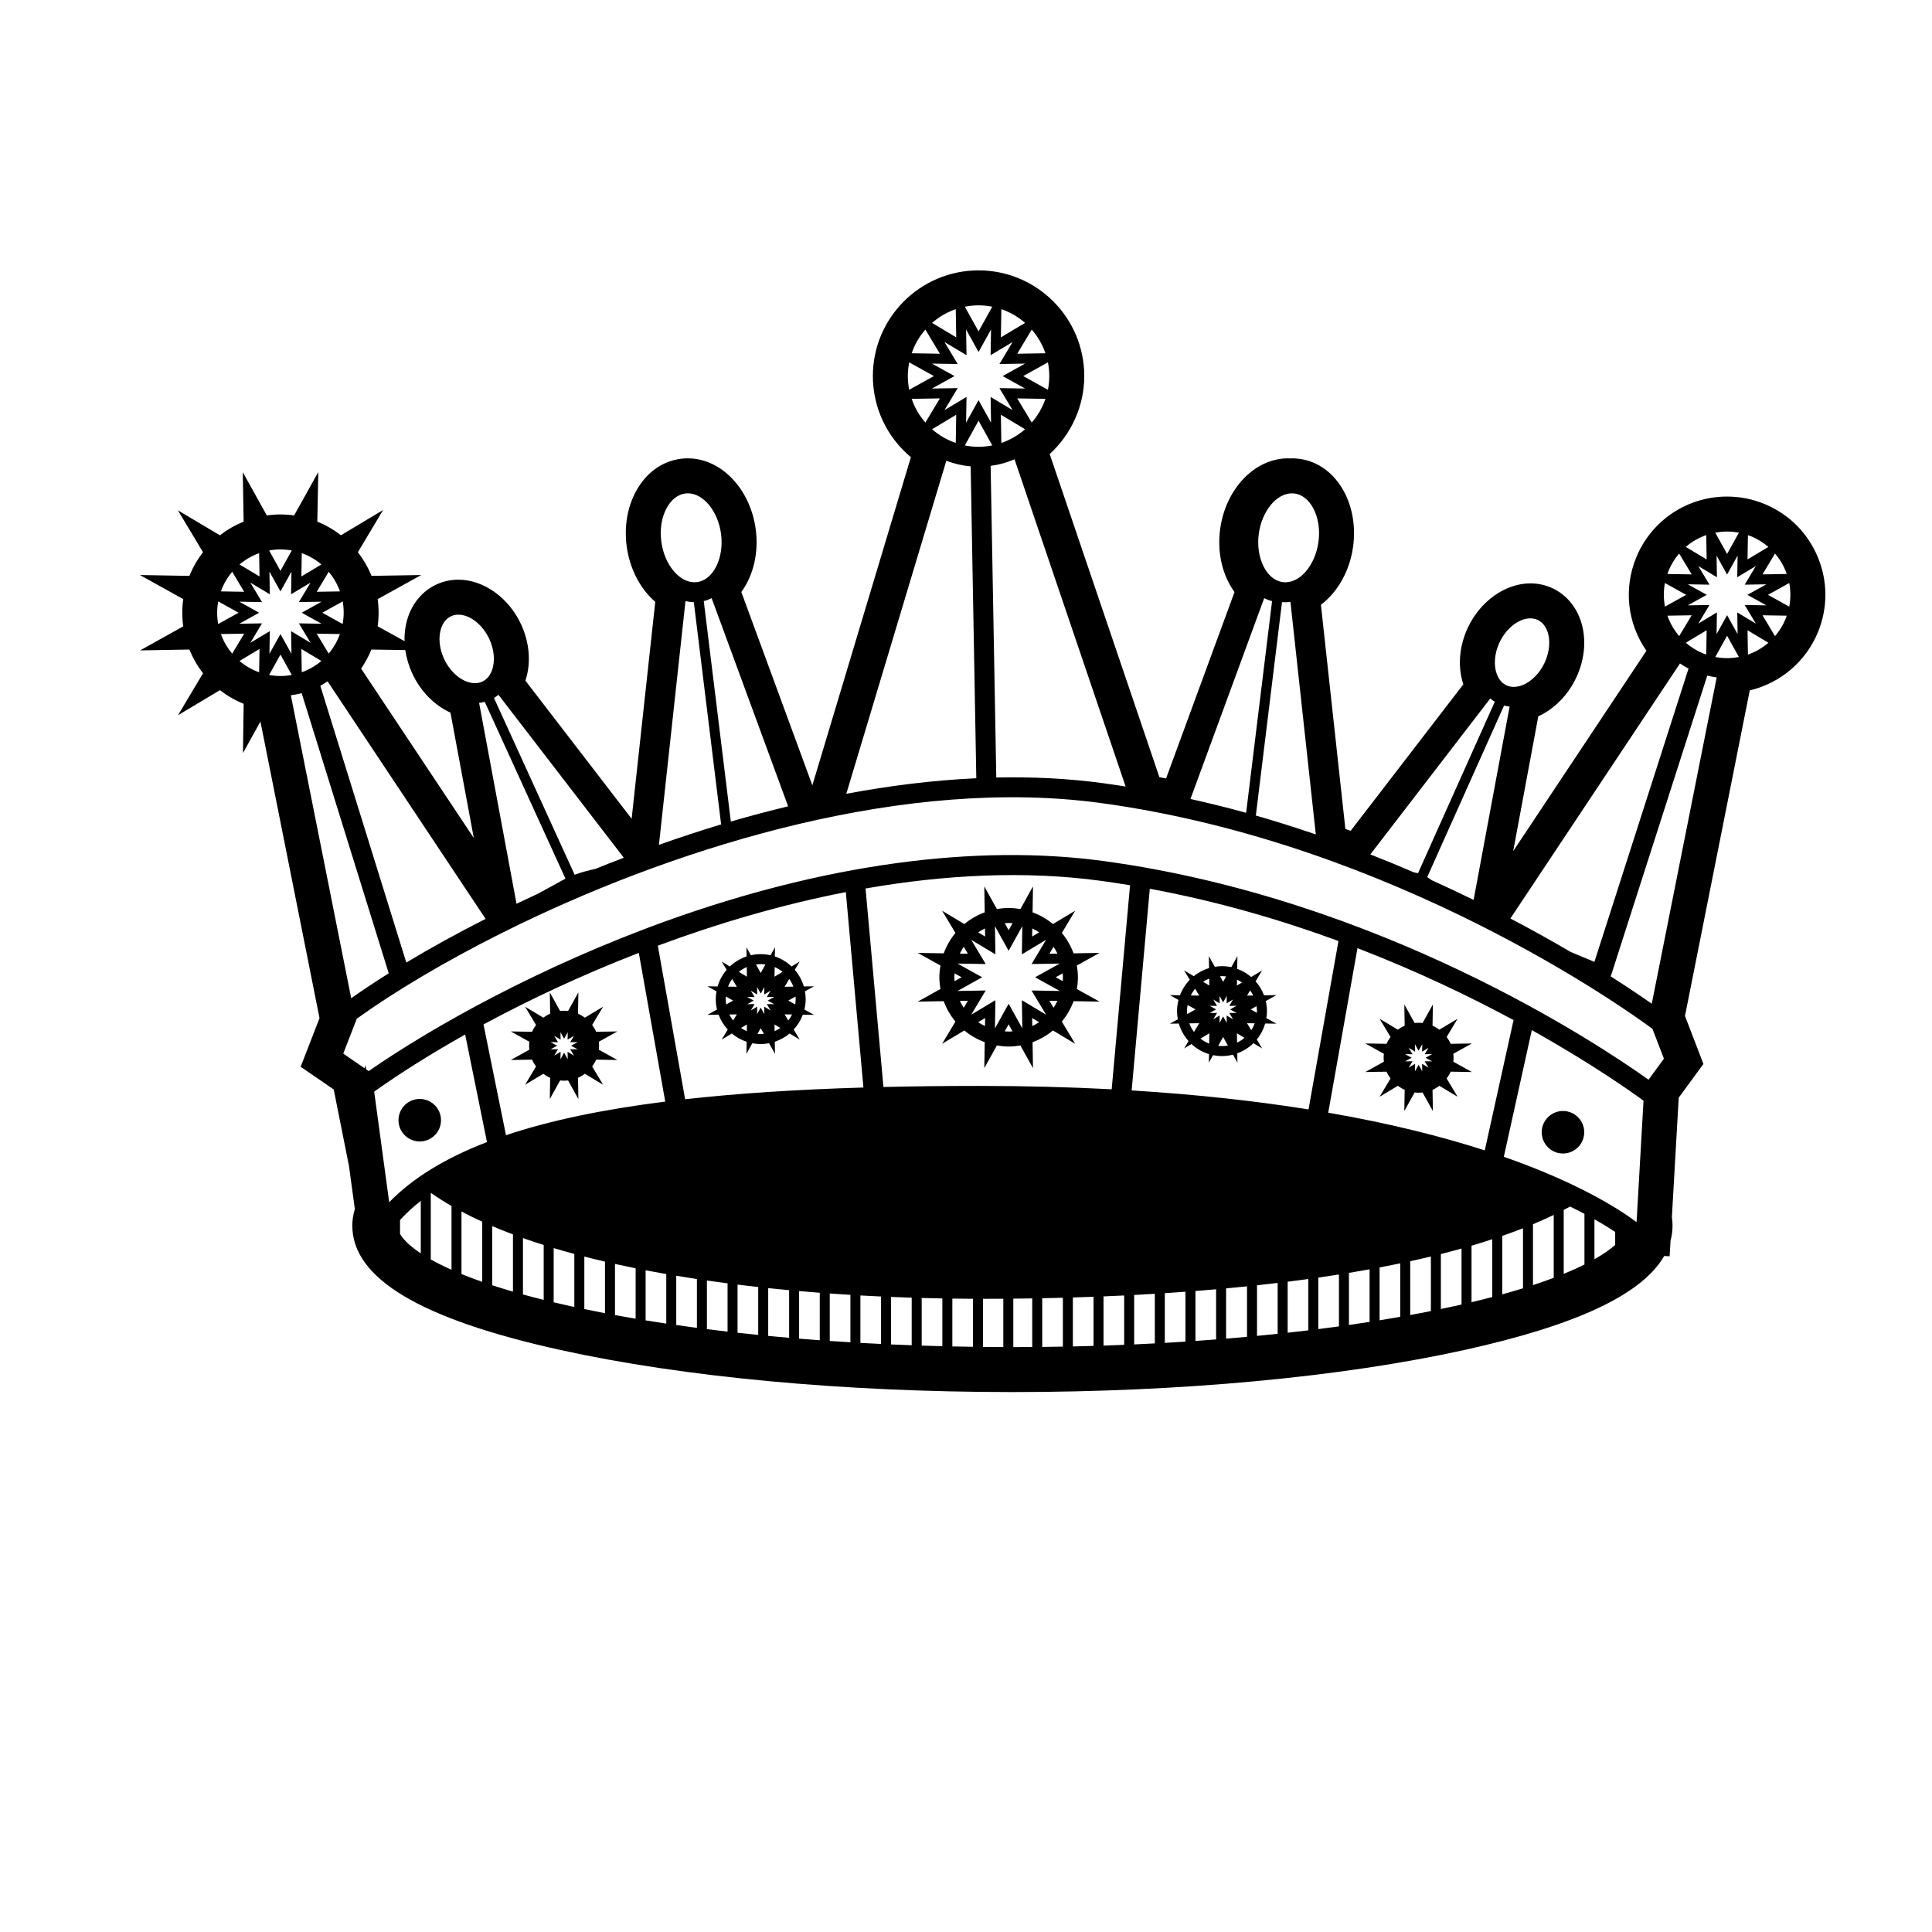 <?xml version="1.0" encoding="UTF-8" standalone="no"?>
<!-- Created with Inkscape (http://www.inkscape.org/) -->

<svg
   xmlns:dc="http://purl.org/dc/elements/1.1/"
   xmlns:cc="http://creativecommons.org/ns#"
   xmlns:rdf="http://www.w3.org/1999/02/22-rdf-syntax-ns#"
   xmlns:svg="http://www.w3.org/2000/svg"
   xmlns="http://www.w3.org/2000/svg"
   xmlns:sodipodi="http://sodipodi.sourceforge.net/DTD/sodipodi-0.dtd"
   xmlns:inkscape="http://www.inkscape.org/namespaces/inkscape"
   version="1.1"
   id="svg5975"
   xml:space="preserve"
   width="800"
   height="800"
   viewBox="0 0 800 800"
   sodipodi:docname="kings-crown-publicdomainvectors.org.svg"
   inkscape:version="0.92.4 (5da689c313, 2019-01-14)"><defs
     id="defs5979"><clipPath
       clipPathUnits="userSpaceOnUse"
       id="clipPath5991"><path
         d="M 0,600 H 600 V 0 H 0 Z"
         id="path5989"
         inkscape:connector-curvature="0" /></clipPath></defs><sodipodi:namedview
     pagecolor="#ffffff"
     bordercolor="#666666"
     borderopacity="1"
     objecttolerance="10"
     gridtolerance="10"
     guidetolerance="10"
     inkscape:pageopacity="0"
     inkscape:pageshadow="2"
     inkscape:window-width="1920"
     inkscape:window-height="1018"
     id="namedview5977"
     showgrid="false"
     inkscape:zoom="0.92418819"
     inkscape:cx="430.50847"
     inkscape:cy="408.47458"
     inkscape:window-x="-8"
     inkscape:window-y="-8"
     inkscape:window-maximized="1"
     inkscape:current-layer="g5983" /><g
     id="g5983"
     inkscape:groupmode="layer"
     inkscape:label="kings-crown-publicdomainvectors.org"
     transform="matrix(1.333,0,0,-1.333,0,800)"><g
       id="g5985"><g
         id="g5987"
         clip-path="url(#clipPath5991)"><path
           d="m 444.873,270.451 -2.318,0.039 1.193,-1.993 -1.992,1.194 0.039,-2.318 -1.126,2.027 -1.126,-2.027 0.038,2.318 -1.988,-1.193 1.192,1.992 -2.318,-0.039 2.028,1.126 -2.028,1.125 2.318,-0.039 -1.192,1.992 1.988,-1.193 -0.038,2.317 1.126,-2.027 1.126,2.027 -0.039,-2.317 1.992,1.194 -1.193,-1.993 2.318,0.039 -2.027,-1.125 z m 5.756,5.453 c -0.33,0.759 -0.752,1.468 -1.239,2.124 l 3.393,5.66 -5.662,-3.393 c -0.657,0.487 -1.366,0.909 -2.125,1.241 l 0.108,6.591 -3.201,-5.763 c -0.405,0.046 -0.815,0.075 -1.232,0.075 -0.419,0 -0.829,-0.029 -1.234,-0.075 l -3.201,5.763 0.108,-6.592 c -0.758,-0.331 -1.467,-0.753 -2.124,-1.24 l -5.665,3.394 3.395,-5.661 c -0.486,-0.658 -0.907,-1.366 -1.237,-2.124 l -6.594,0.109 5.765,-3.203 c -0.048,-0.406 -0.076,-0.817 -0.076,-1.233 0,-0.417 0.028,-0.828 0.076,-1.233 l -5.765,-3.204 6.594,0.111 c 0.33,-0.758 0.751,-1.468 1.24,-2.125 l -3.398,-5.665 5.665,3.397 c 0.657,-0.487 1.366,-0.909 2.124,-1.239 l -0.108,-6.592 3.201,5.763 c 0.405,-0.047 0.815,-0.076 1.234,-0.076 0.417,0 0.827,0.029 1.232,0.076 l 3.201,-5.763 -0.108,6.59 c 0.759,0.332 1.468,0.751 2.124,1.24 l 5.663,-3.395 -3.393,5.662 c 0.487,0.657 0.909,1.366 1.239,2.127 l 6.592,-0.111 -5.764,3.204 c 0.048,0.404 0.076,0.815 0.076,1.233 0,0.418 -0.028,0.828 -0.076,1.233 l 5.764,3.203 z m -60.197,9.624 -1.913,1.062 1.819,1.01 c 0.072,-0.503 0.121,-1.014 0.121,-1.538 0,-0.181 -0.018,-0.357 -0.027,-0.534 m -1.751,-5.405 -1.31,2.183 2.392,-0.038 c -0.285,-0.759 -0.645,-1.479 -1.082,-2.145 m -4.397,-3.845 -0.048,2.893 2.351,-1.41 c -0.696,-0.589 -1.473,-1.084 -2.303,-1.483 m -0.129,9.186 -2.319,0.04 1.195,-1.992 -1.993,1.193 0.039,-2.319 -1.126,2.028 -1.127,-2.028 0.038,2.319 -1.988,-1.192 1.194,1.991 -2.319,-0.04 2.027,1.126 -2.027,1.127 2.319,-0.039 -1.194,1.99 1.988,-1.192 -0.038,2.317 1.127,-2.028 1.126,2.028 -0.039,-2.317 1.993,1.194 -1.195,-1.992 2.319,0.039 -2.028,-1.127 z m -4.558,-10.265 c -0.4,0 -0.789,0.024 -1.178,0.065 l 1.532,2.759 1.478,-2.658 c -0.598,-0.102 -1.206,-0.166 -1.832,-0.166 m -5.882,19.981 c 0.601,0.389 1.243,0.718 1.919,0.985 l 0.034,-2.155 z m 1.9,-19.216 c -0.978,0.388 -1.886,0.914 -2.703,1.554 l 2.756,1.653 z m -5.721,14.955 c 0.377,0.749 0.829,1.45 1.36,2.088 l 1.279,-2.133 z m 1.005,-11.338 c -0.606,0.813 -1.102,1.71 -1.464,2.674 l 3.098,0.051 z m -2.119,5.562 c -0.025,0.303 -0.046,0.61 -0.046,0.919 0,0.65 0.069,1.283 0.177,1.903 l 2.474,-1.375 z m 10.817,11.781 c 0.436,0 0.865,-0.034 1.289,-0.083 l -0.935,-1.685 -0.964,1.739 c 0.203,0.009 0.404,0.029 0.61,0.029 m 4.669,-1.07 c 0.541,-0.258 1.06,-0.556 1.547,-0.898 l -1.577,-0.946 z m 4.07,-3.37 c 0.365,-0.495 0.689,-1.022 0.969,-1.578 l -1.934,-0.032 z m 4.322,-1.521 c -0.607,1.611 -1.502,3.082 -2.626,4.349 l 2.033,3.39 -3.402,-2.039 c -1.269,1.088 -2.738,1.944 -4.342,2.525 l 0.066,3.952 -1.899,-3.417 c -0.933,0.197 -1.9,0.304 -2.891,0.304 -0.764,0 -1.509,-0.078 -2.24,-0.196 l -1.839,3.309 0.061,-3.708 c -1.755,-0.528 -3.366,-1.391 -4.756,-2.518 l -2.986,1.789 1.751,-2.92 c -1.324,-1.363 -2.365,-2.997 -3.049,-4.808 l -3.138,0.051 2.684,-1.491 c -0.286,-1.112 -0.455,-2.272 -0.455,-3.473 0,-0.868 0.092,-1.712 0.243,-2.535 l -2.472,-1.372 2.784,0.046 c 0.59,-2.047 1.636,-3.896 3.022,-5.441 l -1.37,-2.285 2.274,1.363 c 1.54,-1.427 3.392,-2.52 5.452,-3.143 l -0.045,-2.653 1.296,2.334 c 0.901,-0.185 1.83,-0.281 2.783,-0.281 1.175,0 2.313,0.163 3.406,0.437 l 1.384,-2.49 -0.048,2.9 c 1.897,0.688 3.609,1.767 5.024,3.154 l 2.702,-1.62 -1.654,2.761 c 1.182,1.445 2.071,3.134 2.601,4.975 l 3.491,-0.057 -3.126,1.737 c 0.111,0.709 0.186,1.429 0.186,2.17 0,1.076 -0.133,2.118 -0.366,3.127 l 3.306,1.837 z m -213.225,-16.775 -2.319,0.04 1.194,-1.993 -1.993,1.194 0.039,-2.319 -1.125,2.028 -1.126,-2.028 0.039,2.319 -1.991,-1.194 1.194,1.993 -2.319,-0.04 2.028,1.125 -2.028,1.126 2.321,-0.039 -1.196,1.993 1.991,-1.194 -0.039,2.318 1.126,-2.028 1.125,2.028 -0.039,-2.318 1.993,1.194 -1.195,-1.993 2.32,0.039 -2.028,-1.126 z m 5.755,5.451 c -0.332,0.761 -0.751,1.468 -1.24,2.125 l 3.397,5.663 -5.664,-3.395 c -0.659,0.488 -1.368,0.909 -2.127,1.241 l 0.11,6.591 -3.201,-5.763 c -0.405,0.046 -0.816,0.076 -1.234,0.076 -0.417,0 -0.828,-0.03 -1.233,-0.076 l -3.201,5.763 0.109,-6.591 c -0.76,-0.332 -1.467,-0.753 -2.126,-1.241 l -5.663,3.395 3.396,-5.663 c -0.489,-0.657 -0.908,-1.364 -1.24,-2.125 l -6.592,0.111 5.761,-3.203 c -0.044,-0.405 -0.073,-0.816 -0.073,-1.234 0,-0.417 0.029,-0.827 0.073,-1.232 l -5.761,-3.203 6.592,0.109 c 0.332,-0.759 0.751,-1.468 1.24,-2.125 l -3.396,-5.664 5.664,3.397 c 0.658,-0.487 1.367,-0.908 2.125,-1.241 l -0.109,-6.589 3.201,5.761 c 0.405,-0.046 0.816,-0.075 1.233,-0.075 0.418,0 0.829,0.029 1.234,0.075 l 3.201,-5.761 -0.11,6.589 c 0.759,0.333 1.468,0.754 2.127,1.241 l 5.664,-3.397 -3.397,5.664 c 0.489,0.657 0.908,1.366 1.24,2.125 l 6.593,-0.109 -5.764,3.203 c 0.046,0.405 0.075,0.815 0.075,1.232 0,0.418 -0.029,0.829 -0.075,1.234 l 5.764,3.203 z m 61.838,8.501 -2.154,1.198 2.255,1.253 c 0.019,-0.262 0.04,-0.525 0.04,-0.792 0,-0.566 -0.057,-1.115 -0.141,-1.659 m -2.156,-4.998 -1.146,1.912 2.318,-0.039 c -0.329,-0.667 -0.721,-1.293 -1.172,-1.873 m -4.283,13.616 0.051,2.996 c 0.886,-0.389 1.715,-0.891 2.461,-1.492 z m 0.035,-16.922 -0.035,2.082 1.826,-1.094 c -0.56,-0.384 -1.161,-0.714 -1.791,-0.988 m -0.115,8.376 -2.319,0.04 1.194,-1.992 -1.99,1.193 0.039,-2.318 -1.127,2.027 -1.125,-2.027 0.038,2.318 -1.989,-1.193 1.192,1.992 -2.317,-0.04 2.025,1.126 -2.025,1.126 2.317,-0.039 -1.192,1.991 1.989,-1.194 -0.038,2.318 1.125,-2.027 1.127,2.027 -0.039,-2.318 1.99,1.194 -1.194,-1.991 2.319,0.039 -2.028,-1.126 z m -4.203,-9.276 c -0.334,0 -0.664,0.02 -0.992,0.05 l 0.992,1.785 0.992,-1.785 c -0.326,-0.03 -0.656,-0.05 -0.992,-0.05 m -6.793,19.326 c 0.746,0.601 1.572,1.103 2.461,1.492 l 0.049,-2.996 z m 2.474,-18.426 c -0.629,0.274 -1.228,0.604 -1.789,0.988 l 1.825,1.094 z m -4.246,3.306 c -0.452,0.58 -0.843,1.206 -1.174,1.873 l 2.321,0.039 z m -2.158,4.998 c -0.083,0.544 -0.139,1.093 -0.139,1.659 0,0.267 0.02,0.53 0.039,0.792 l 2.256,-1.253 z m 1.85,7.905 1.453,-2.423 -2.718,0.046 c 0.325,0.849 0.749,1.645 1.265,2.377 m 8.873,4.616 c 0.5,0 0.987,-0.046 1.468,-0.11 l -1.468,-2.646 -1.469,2.646 c 0.482,0.064 0.971,0.11 1.469,0.11 m 8.873,-4.616 c 0.515,-0.732 0.94,-1.528 1.265,-2.377 l -2.718,-0.046 z m 4.523,-2.324 c -0.566,1.93 -1.537,3.684 -2.816,5.171 l 1.534,2.558 -2.532,-1.518 c -1.469,1.39 -3.233,2.464 -5.196,3.117 l 0.048,2.84 -1.373,-2.472 c -0.987,0.221 -2.009,0.347 -3.061,0.347 -1.052,0 -2.075,-0.126 -3.061,-0.347 l -1.373,2.472 0.047,-2.84 c -1.961,-0.653 -3.727,-1.727 -5.195,-3.117 l -2.532,1.518 1.536,-2.558 c -1.28,-1.487 -2.252,-3.241 -2.818,-5.171 l -3.156,0.052 2.81,-1.56 c -0.139,-0.785 -0.224,-1.59 -0.224,-2.414 0,-1.118 0.145,-2.199 0.393,-3.243 l -2.979,-1.654 3.468,0.058 c 0.64,-1.729 1.611,-3.291 2.84,-4.621 l -1.87,-3.117 3.144,1.886 c 1.343,-1.127 2.899,-2.003 4.599,-2.565 l -0.063,-3.754 1.831,3.296 c 0.844,-0.16 1.713,-0.253 2.603,-0.253 0.89,0 1.758,0.093 2.604,0.253 l 1.83,-3.296 -0.061,3.754 c 1.699,0.562 3.256,1.438 4.597,2.565 l 3.144,-1.886 -1.869,3.117 c 1.227,1.33 2.199,2.892 2.841,4.621 l 3.466,-0.058 -2.98,1.654 c 0.248,1.044 0.395,2.125 0.395,3.243 0,0.824 -0.086,1.629 -0.224,2.414 l 2.809,1.56 z m 80.425,1.639 -2.192,1.218 2.192,1.217 c 0.028,-0.405 0.063,-0.807 0.063,-1.217 0,-0.412 -0.035,-0.815 -0.063,-1.218 m -9.686,-2.893 4.507,-7.516 -7.515,4.507 0.142,-8.764 -4.253,7.661 -4.254,-7.661 0.144,8.764 -7.518,-4.507 4.509,7.516 -8.763,-0.145 7.661,4.256 -7.662,4.255 8.764,-0.145 -4.509,7.515 7.518,-4.506 -0.144,8.761 4.254,-7.66 4.253,7.66 -0.142,-8.761 7.515,4.506 -4.507,-7.515 8.765,0.145 -7.663,-4.255 7.66,-4.256 z m 6.832,-5.357 -1.297,2.162 2.505,-0.042 c -0.358,-0.735 -0.751,-1.449 -1.208,-2.12 m -6.605,-5.692 -0.041,2.505 2.162,-1.295 c -0.671,-0.458 -1.385,-0.852 -2.121,-1.21 m -7.345,-1.706 c -0.41,0 -0.813,0.033 -1.218,0.062 l 1.217,2.189 1.216,-2.189 c -0.401,-0.029 -0.804,-0.062 -1.215,-0.062 m -7.347,1.707 c -0.735,0.358 -1.45,0.752 -2.12,1.209 l 2.161,1.295 z m -6.604,5.692 c -0.456,0.671 -0.849,1.385 -1.208,2.119 l 2.504,0.042 z m -2.853,8.249 c -0.03,0.403 -0.062,0.806 -0.062,1.218 0,0.41 0.032,0.812 0.062,1.216 l 2.19,-1.216 z m 2.853,10.683 1.296,-2.159 -2.504,0.042 c 0.359,0.734 0.752,1.447 1.208,2.117 m 6.604,5.693 0.041,-2.505 -2.161,1.297 c 0.67,0.457 1.385,0.851 2.12,1.208 m 7.347,1.709 c 0.411,0 0.815,-0.034 1.218,-0.063 l -1.219,-2.192 -1.219,2.192 c 0.406,0.029 0.809,0.063 1.22,0.063 m 7.345,-1.707 c 0.736,-0.359 1.45,-0.753 2.121,-1.209 l -2.162,-1.298 z m 6.603,-5.693 c 0.459,-0.671 0.852,-1.385 1.21,-2.119 l -2.505,-0.042 z m 14.28,-17.032 -7.04,3.912 c 0.204,1.189 0.334,2.405 0.334,3.653 0,1.246 -0.13,2.462 -0.334,3.651 l 7.039,3.913 -8.056,-0.133 c -0.858,2.322 -2.088,4.464 -3.644,6.333 l 4.136,6.9 -6.901,-4.137 c -1.867,1.558 -4.012,2.789 -6.332,3.646 l 0.133,8.056 -3.912,-7.042 c -1.189,0.205 -2.404,0.335 -3.651,0.335 -1.247,0 -2.464,-0.13 -3.653,-0.335 l -3.912,7.042 0.134,-8.057 c -2.323,-0.86 -4.465,-2.088 -6.332,-3.646 l -6.903,4.138 4.138,-6.901 c -1.558,-1.869 -2.786,-4.01 -3.644,-6.332 l -8.058,0.133 7.042,-3.913 c -0.204,-1.189 -0.334,-2.405 -0.334,-3.651 0,-1.248 0.13,-2.462 0.334,-3.651 l -7.044,-3.914 8.06,0.135 c 0.858,-2.323 2.086,-4.466 3.644,-6.333 l -4.138,-6.902 6.903,4.138 c 1.867,-1.558 4.009,-2.787 6.334,-3.645 l -0.136,-8.059 3.913,7.042 c 1.19,-0.203 2.405,-0.334 3.652,-0.334 1.247,0 2.462,0.131 3.651,0.334 l 3.912,-7.042 -0.133,8.058 c 2.32,0.859 4.464,2.086 6.332,3.645 l 6.901,-4.137 -4.136,6.9 c 1.556,1.869 2.786,4.012 3.644,6.333 z m 150.57,-40.577 c 0,-3.646 -2.958,-6.603 -6.603,-6.603 -3.648,0 -6.604,2.957 -6.604,6.603 0,3.646 2.956,6.602 6.604,6.602 3.645,0 6.603,-2.956 6.603,-6.602 m -355.13,3.737 c 0,-3.646 -2.956,-6.603 -6.603,-6.603 -3.647,0 -6.604,2.957 -6.604,6.603 0,3.646 2.957,6.602 6.604,6.602 3.647,0 6.603,-2.956 6.603,-6.602 m -21.621,146.207 10.533,-0.163 c 0.353,-2.464 1.084,-4.936 2.188,-7.313 2.551,-5.493 6.853,-9.853 11.838,-12.123 l 7.256,-38.946 -35.011,52.622 c 1.276,1.85 2.35,3.84 3.196,5.923 m 433.835,16.996 6.602,3.668 c 0.466,-2.427 0.47,-4.909 0.004,-7.338 z m -1.704,-6.352 7.53,-0.125 c -0.118,-0.336 -0.222,-0.676 -0.358,-1.009 -0.818,-1.986 -1.942,-3.777 -3.286,-5.345 z m 1.832,-8.538 c -1.863,-1.609 -4.017,-2.853 -6.358,-3.669 l -0.124,7.557 z m 2.051,27.717 c 1.338,-1.556 2.445,-3.319 3.258,-5.268 0.149,-0.356 0.264,-0.721 0.389,-1.082 l -7.53,-0.125 z m -8.533,-1.826 0.124,7.533 c 0.336,-0.117 0.675,-0.223 1.006,-0.359 1.978,-0.815 3.767,-1.936 5.343,-3.292 z m -3.085,-23.197 -3.267,5.882 -3.268,-5.882 0.112,6.729 -5.774,-3.461 3.462,5.772 -6.728,-0.111 5.883,3.267 -5.883,3.268 6.728,-0.112 -3.462,5.772 5.774,-3.46 -0.112,6.727 3.268,-5.883 3.267,5.883 -0.11,-6.727 5.772,3.46 -3.461,-5.772 6.728,0.112 -5.881,-3.268 5.881,-3.267 -6.728,0.111 3.461,-5.772 -5.772,3.461 z m -6.934,-7.116 3.667,6.606 3.665,-6.601 c -1.196,-0.225 -2.425,-0.355 -3.676,-0.355 -1.233,0 -2.453,0.121 -3.656,0.35 m -68.486,-13.89 -23.854,-53.268 -1.28,0.26 c -4.369,1.891 -8.897,3.75 -13.537,5.571 l 37.261,48.439 c 0.446,-0.369 0.914,-0.705 1.41,-1.002 m -19.555,-55.466 -1.444,0.983 23.866,53.288 c 0.564,-0.15 1.146,-0.249 1.731,-0.318 l -11.184,-60.049 c -4.158,2.034 -8.466,4.074 -12.969,6.096 m 76.831,75.853 c -1.61,1.875 -2.841,4.028 -3.649,6.338 l 7.524,0.125 z m 8.401,-5.722 c -0.334,0.119 -0.676,0.224 -1.009,0.361 -2,0.823 -3.783,1.952 -5.337,3.294 l 6.471,3.88 z m -34.737,-95.478 -7.385,3.086 c -5.57,3.272 -11.836,6.784 -18.714,10.391 l 52.679,79.219 c 0.845,-0.578 1.732,-1.109 2.658,-1.592 z m 35.055,88.921 c 0.97,-0.238 1.944,-0.427 2.932,-0.55 L 513.099,288.354 c -2.955,2.073 -7.253,4.997 -12.745,8.487 z m -6.548,25.094 -6.589,-3.659 c -0.455,2.383 -0.486,4.866 -0.015,7.329 z m 1.704,6.352 -7.529,0.125 c 0.118,0.336 0.221,0.674 0.356,1.007 0.819,1.988 1.94,3.778 3.286,5.347 z m 4.651,4.649 -6.483,3.888 c 1.863,1.609 4.017,2.854 6.358,3.668 z m 6.36,8.66 c 1.234,0 2.455,-0.122 3.659,-0.352 l -3.668,-6.605 -3.666,6.601 c 1.197,0.226 2.424,0.356 3.675,0.356 m -61.122,-26.968 c 0.783,0 1.522,-0.154 2.201,-0.457 1.737,-0.776 2.622,-2.33 3.059,-3.497 1.043,-2.79 0.741,-6.446 -0.807,-9.781 -2.066,-4.445 -6.016,-7.553 -9.608,-7.553 -0.783,0 -1.524,0.155 -2.202,0.455 -1.734,0.778 -2.619,2.328 -3.055,3.494 -1.043,2.791 -0.742,6.45 0.805,9.786 2.066,4.447 6.016,7.553 9.607,7.553 m -82.678,6.263 c 0.784,-0.379 1.593,-0.704 2.448,-0.909 l -8.06,-65.758 c -5.645,1.56 -11.422,2.988 -17.29,4.297 z m 16.858,17.499 c -1.011,-7.442 -5.99,-13.213 -11.14,-12.497 -5.022,0.682 -8.409,7.561 -7.395,15.019 0.959,7.041 5.488,12.555 10.309,12.555 0.277,0 0.555,-0.019 0.833,-0.057 2.292,-0.312 4.332,-1.918 5.746,-4.524 1.587,-2.92 2.172,-6.648 1.647,-10.496 m -8.703,-18.651 7.881,-72.235 c -6.046,2.067 -12.246,4.044 -18.627,5.868 l 8.123,66.267 c 0.151,0.003 0.298,0.02 0.449,0.028 0.191,-0.01 0.38,-0.039 0.571,-0.039 0.54,0 1.074,0.039 1.603,0.111 m -110.758,70.151 -7.672,-4.26 c -0.273,1.379 -0.423,2.802 -0.423,4.26 0,1.458 0.15,2.882 0.423,4.262 z m 1.86,6.938 -8.761,0.146 c 0.938,2.736 2.395,5.225 4.26,7.357 z m 12.015,6.939 -4.258,7.671 c 1.379,0.273 2.801,0.423 4.258,0.423 1.459,0 2.881,-0.15 4.261,-0.423 z m -14.44,2.639 c 2.132,1.868 4.622,3.326 7.359,4.262 l 0.146,-8.761 z m 25.026,-5.932 -4.104,-6.841 7.978,0.133 -6.975,-3.876 6.975,-3.873 -7.978,0.132 4.104,-6.843 -6.844,4.102 0.133,-7.976 -3.875,6.974 -3.874,-6.974 0.133,7.976 -6.843,-4.102 4.103,6.843 -7.978,-0.132 6.975,3.873 -6.975,3.876 7.978,-0.133 -4.103,6.841 6.843,-4.101 -0.133,7.975 3.874,-6.973 3.875,6.973 -0.133,-7.975 z m 5.93,3.857 c 1.867,-2.132 3.325,-4.621 4.26,-7.357 l -8.76,-0.146 z m -9.58,-2.424 0.145,8.761 c 2.738,-0.936 5.229,-2.394 7.36,-4.261 z m 14.611,-16.277 -7.67,4.26 7.67,4.262 c 0.273,-1.38 0.423,-2.804 0.423,-4.262 0,-1.458 -0.15,-2.88 -0.423,-4.26 m -9.531,-2.677 8.762,-0.144 c -0.937,-2.738 -2.395,-5.228 -4.261,-7.361 z m 2.426,-9.579 c -2.132,-1.867 -4.623,-3.326 -7.361,-4.262 l -0.145,8.763 z m -3.264,-9.337 34.509,-101.649 c -2.239,0.355 -4.484,0.694 -6.745,1.004 -10.92,1.492 -22.116,2.04 -33.435,1.8 l -1.753,96.8 c 2.603,0.349 5.097,1.034 7.424,2.045 m -15.436,4.305 4.258,7.671 4.261,-7.671 c -1.38,-0.272 -2.802,-0.422 -4.261,-0.422 -1.457,0 -2.879,0.15 -4.258,0.422 m 1.806,-6.506 1.754,-96.879 c -13.412,-0.62 -26.95,-2.312 -40.381,-4.825 l 31.068,103.452 c 2.384,-0.912 4.915,-1.518 7.559,-1.748 m -14.064,13.612 c -1.867,2.133 -3.326,4.623 -4.262,7.361 l 8.763,0.144 z m 9.581,2.427 -0.146,-8.763 c -2.737,0.936 -5.227,2.395 -7.361,4.262 z m -84.105,-57.888 c 0.851,-0.193 1.713,-0.33 2.595,-0.346 l 8.478,-69.027 c -6.548,-1.968 -12.985,-4.102 -19.317,-6.339 z m 8.127,0.907 23.762,-64.659 c -5.985,-1.446 -11.93,-3.014 -17.799,-4.729 l -8.41,68.479 c 0.856,0.205 1.664,0.531 2.447,0.909 m -7.395,32.573 c 4.82,0 9.349,-5.513 10.309,-12.551 1.016,-7.459 -2.369,-14.34 -7.392,-15.023 -0.277,-0.038 -0.556,-0.057 -0.834,-0.057 -4.82,0 -9.349,5.514 -10.309,12.553 -0.524,3.848 0.06,7.575 1.645,10.496 1.414,2.606 3.456,4.213 5.747,4.526 0.279,0.037 0.558,0.056 0.834,0.056 m -38.012,-119.705 -0.16,-0.088 c -0.694,-0.353 -1.376,-0.72 -2.037,-1.112 l -6.355,-3.473 c -2.253,-1.031 -4.459,-2.072 -6.65,-3.116 l -11.622,62.393 c 0.597,0.068 1.185,0.17 1.757,0.323 z m -22.205,56.128 c 0.487,0.291 0.948,0.624 1.39,0.988 l 38.937,-50.617 c -2.981,-1.139 -5.949,-2.288 -8.859,-3.472 -2.242,-0.481 -4.392,-1.057 -6.41,-1.805 z m -11.059,25.881 c 3.589,0 7.541,-3.105 9.605,-7.551 1.55,-3.337 1.85,-6.995 0.807,-9.785 -0.436,-1.167 -1.321,-2.719 -3.056,-3.495 -0.678,-0.303 -1.419,-0.455 -2.202,-0.455 -3.592,0 -7.542,3.106 -9.606,7.553 -1.548,3.334 -1.851,6.992 -0.808,9.781 0.437,1.167 1.322,2.721 3.058,3.496 0.678,0.304 1.418,0.456 2.202,0.456 m -55.274,-12.401 3.513,-6.327 c -1.154,-0.213 -2.321,-0.329 -3.503,-0.329 -1.199,0 -2.375,0.12 -3.526,0.325 z m 6.502,24.269 0.12,7.244 c 2.236,-0.797 4.297,-1.991 6.094,-3.519 z m 4.761,-4.759 3.725,6.212 c 1.302,-1.539 2.387,-3.29 3.185,-5.228 0.118,-0.286 0.203,-0.577 0.308,-0.865 z m 8.054,-10.01 -6.311,3.505 6.327,3.516 c 0.429,-2.359 0.403,-4.733 -0.016,-7.021 m -6.934,-19.193 c 0.781,0.426 1.532,0.89 2.253,1.384 l 1.179,-1.77 47.912,-72.015 c -8.821,-4.47 -17.015,-9 -24.432,-13.446 -0.064,-0.04 -0.134,-0.08 -0.2,-0.119 z m -5.791,-2.285 27.044,-87.029 c -4.204,-2.638 -8.073,-5.221 -11.657,-7.738 l -18.748,94.108 c 1.134,0.142 2.253,0.365 3.361,0.659 m 4.671,18.481 7.209,-0.118 c -0.792,-2.208 -1.967,-4.272 -3.493,-6.079 z m 1.444,-8.482 c -1.525,-1.296 -3.269,-2.386 -5.219,-3.189 -0.286,-0.117 -0.578,-0.205 -0.867,-0.309 l -0.119,7.221 z m -16.223,34.317 c 1.157,0.211 2.325,0.33 3.506,0.33 1.2,0 2.375,-0.12 3.526,-0.328 l -3.516,-6.327 z m -5.839,-28.687 3.627,6.049 -7.05,-0.118 6.162,3.423 -6.164,3.425 7.052,-0.117 -3.627,6.048 6.048,-3.625 -0.116,7.047 3.423,-6.163 3.422,6.163 -0.115,-7.047 6.047,3.625 -3.625,-6.048 7.05,0.117 -6.164,-3.425 6.162,-3.423 -7.048,0.118 3.627,-6.049 -6.049,3.628 0.116,-7.051 -3.423,6.163 -3.424,-6.163 0.117,7.05 z m 2.853,-1.907 -0.12,-7.244 c -2.235,0.796 -4.297,1.99 -6.095,3.518 z m -4.762,4.759 -3.726,-6.212 c -1.301,1.539 -2.385,3.289 -3.183,5.226 -0.118,0.286 -0.205,0.579 -0.309,0.868 z m -1.742,6.502 -6.328,-3.514 c -0.43,2.328 -0.426,4.702 0.002,7.029 z m 0.293,14.987 c 1.547,1.31 3.297,2.394 5.224,3.189 0.285,0.116 0.577,0.204 0.867,0.308 l 0.12,-7.22 z m 1.449,-8.482 -7.218,0.119 c 0.112,0.31 0.209,0.625 0.336,0.932 0.793,1.902 1.864,3.63 3.158,5.158 z m 267.168,-83.67 c -40.011,5.466 -87.06,-0.965 -136.045,-18.601 -38.955,-14.028 -72.578,-32.811 -92.447,-46.62 l -0.804,0.553 -0.174,1.281 -0.319,-0.944 -6.605,4.54 4.21,10.851 c 11.589,8.318 26.977,17.567 44.852,26.52 l 5.931,2.916 c 50.951,24.553 120.056,45.783 180.456,37.537 91.259,-12.469 163.483,-64.385 171.235,-70.128 l 3.565,-9.269 -4.778,-6.532 c -15.838,11.283 -83.303,56.179 -169.077,67.896 M 466.656,216.232 c 2.213,0.767 4.361,1.557 6.441,2.372 v -18.648 c -2.031,-0.628 -4.173,-1.256 -6.441,-1.882 z m -19.068,-22.704 v 17.069 c 2.185,0.549 4.32,1.119 6.417,1.705 v -17.391 c -0.699,-0.157 -1.383,-0.317 -2.101,-0.474 -1.411,-0.314 -2.872,-0.608 -4.316,-0.909 m -9.518,-1.875 v 16.717 c 2.172,0.473 4.315,0.959 6.415,1.464 v -16.955 c -2.104,-0.419 -4.247,-0.827 -6.415,-1.226 m -9.519,-1.64 v 16.414 c 2.172,0.413 4.304,0.842 6.416,1.281 v -16.604 c -2.114,-0.374 -4.247,-0.74 -6.416,-1.091 m -9.519,-1.448 v 16.18 c 2.163,0.359 4.304,0.727 6.414,1.11 v -16.331 c -2.115,-0.328 -4.253,-0.65 -6.414,-0.959 m -60.304,9.685 v -15.407 c -2.134,-0.112 -4.265,-0.226 -6.418,-0.323 v 15.365 c 2.152,0.112 4.288,0.237 6.418,0.365 m 9.518,0.638 V 183.4 c -2.131,-0.137 -4.262,-0.277 -6.415,-0.399 v 15.439 c 2.151,0.14 4.288,0.291 6.415,0.448 m 9.521,0.765 v -15.577 c -2.13,-0.167 -4.264,-0.327 -6.417,-0.475 v 15.519 c 2.154,0.169 4.29,0.349 6.417,0.533 m 9.601,0.913 v -15.684 c -2.152,-0.196 -4.317,-0.383 -6.499,-0.562 v 15.61 c 2.184,0.201 4.347,0.415 6.499,0.636 m 9.52,1.055 v -15.809 c -2.119,-0.223 -4.266,-0.431 -6.417,-0.637 v 15.714 c 2.158,0.233 4.296,0.479 6.417,0.732 m 9.52,1.218 v -15.946 c -2.117,-0.257 -4.262,-0.498 -6.416,-0.734 v 15.839 c 2.158,0.271 4.297,0.55 6.416,0.841 m 3.104,0.437 c 2.16,0.312 4.301,0.631 6.416,0.965 v -16.116 c -2.115,-0.29 -4.259,-0.57 -6.416,-0.841 z m -3.034,52.245 c -16.047,2.563 -34.277,4.629 -54.947,5.901 l 5.639,62.65 c 21.035,-3.898 40.747,-9.676 58.606,-16.236 z m -91.709,-58.78 c 1.964,0.02 3.925,0.044 5.879,0.075 v -15.094 c -1.958,-0.015 -3.915,-0.033 -5.879,-0.033 z m 15.399,0.279 v -15.178 c -2.135,-0.038 -4.269,-0.08 -6.416,-0.102 v 15.133 c 2.146,0.04 4.285,0.091 6.416,0.147 m 9.521,0.302 v -15.256 c -2.136,-0.062 -4.267,-0.127 -6.417,-0.173 v 15.213 c 2.147,0.065 4.286,0.138 6.417,0.216 m 9.519,0.408 V 182.4 c -2.134,-0.087 -4.266,-0.178 -6.416,-0.247 v 15.289 c 2.149,0.088 4.286,0.185 6.416,0.288 m -81.936,0.003 c 2.134,-0.117 4.273,-0.226 6.416,-0.324 V 182.67 c -2.144,0.105 -4.291,0.204 -6.416,0.324 z m -66.718,7.821 c 2.112,-0.407 4.256,-0.796 6.416,-1.174 v -15.392 c -2.17,0.324 -4.299,0.663 -6.416,1.006 z m -69.845,21.57 v -16.31 c -3.385,2.247 -5.416,4.295 -6.442,6.011 v 4.346 c 1.91,2.078 4.041,4.067 6.442,5.953 m 9.545,-1.594 v -19.818 c -2.456,1.093 -4.595,2.169 -6.442,3.211 v 20.48 c 0.054,0.038 0.112,0.075 0.166,0.111 1.959,-1.375 4.054,-2.701 6.276,-3.984 m 9.545,-4.882 v -18.686 c -2.325,0.813 -4.476,1.624 -6.443,2.426 v 19.425 c 2.053,-1.09 4.206,-2.143 6.443,-3.165 m -28.9,6.047 -4.664,34.351 c 8.002,5.7 17.555,11.727 28.264,17.74 l 6.775,-33.404 c -13.1,-5.039 -23.107,-11.233 -30.375,-18.687 m 38.446,-9.998 V 198.92 c -2.282,0.664 -4.42,1.327 -6.442,1.989 v 18.369 c 2.08,-0.885 4.224,-1.749 6.442,-2.581 m 9.547,-3.287 v -17.05 c -2.248,0.558 -4.399,1.119 -6.444,1.683 v 17.522 c 2.094,-0.741 4.242,-1.46 6.444,-2.155 m 9.518,-2.783 v -16.47 c -0.434,0.096 -0.889,0.184 -1.321,0.28 -1.758,0.386 -3.442,0.778 -5.095,1.17 v 16.846 c 2.095,-0.629 4.237,-1.236 6.416,-1.826 m 9.521,-2.389 v -16.011 c -2.173,0.415 -4.312,0.839 -6.416,1.277 v 16.306 c 2.103,-0.542 4.243,-1.065 6.416,-1.572 m 9.519,-2.07 V 190.51 c -2.163,0.365 -4.31,0.735 -6.417,1.123 v 15.897 c 2.111,-0.467 4.248,-0.924 6.417,-1.362 m -40.273,41.343 -6.981,34.411 c 14.431,7.789 30.748,15.443 48.242,22.227 l 8.211,-46.197 c -19.657,-2.474 -36.027,-5.931 -49.472,-10.441 m 59.312,-44.684 v -15.164 c -2.164,0.284 -4.297,0.582 -6.417,0.885 v 15.302 c 2.12,-0.355 4.257,-0.697 6.417,-1.023 m 9.519,-1.334 v -14.998 c -2.157,0.248 -4.295,0.507 -6.416,0.776 v 15.099 c 2.121,-0.306 4.261,-0.598 6.416,-0.877 m 9.52,-1.146 v -14.875 c -2.155,0.216 -4.295,0.439 -6.416,0.674 v 14.951 c 2.123,-0.261 4.263,-0.511 6.416,-0.75 m 9.601,-0.979 v -14.789 c -2.178,0.189 -4.348,0.379 -6.497,0.585 v 14.849 c 2.155,-0.224 4.319,-0.443 6.497,-0.645 m 9.52,-0.802 v -14.745 c -2.148,0.158 -4.293,0.316 -6.416,0.491 v 14.782 c 2.129,-0.188 4.268,-0.364 6.416,-0.528 m 9.519,-0.649 v -14.729 c -2.146,0.128 -4.292,0.258 -6.415,0.404 v 14.745 c 2.131,-0.151 4.271,-0.29 6.415,-0.42 m -51.343,60.764 -8.478,47.706 c 18.57,6.885 38.308,12.727 58.397,16.638 l 5.464,-60.703 c -20.715,-0.618 -39.107,-1.82 -55.383,-3.641 m 70.383,-61.642 v -14.772 c -2.143,0.077 -4.288,0.155 -6.415,0.247 v 14.758 c 2.134,-0.087 4.272,-0.165 6.415,-0.233 m 9.52,-0.236 v -14.832 c -2.143,0.055 -4.288,0.108 -6.416,0.179 v 14.798 c 2.135,-0.056 4.276,-0.107 6.416,-0.145 m 9.519,-0.108 v -14.91 c -2.143,0.029 -4.284,0.061 -6.415,0.107 v 14.864 c 2.138,-0.028 4.276,-0.052 6.415,-0.061 m 9.418,0.015 v -15.007 c -2.108,0.008 -4.217,0.014 -6.312,0.034 v 14.953 c 0.401,0 0.803,-0.001 1.205,-0.001 1.705,0.003 3.408,0.01 5.107,0.021 m -7.687,66.113 c -10.327,0 -20.158,-0.115 -29.551,-0.339 l -5.551,61.662 c 24.58,4.288 49.527,5.606 73.309,2.356 2.973,-0.407 5.92,-0.859 8.848,-1.345 l -5.704,-63.383 c -12.86,0.676 -26.623,1.049 -41.351,1.049 m 159.574,-47.635 v -17.947 c -2.052,-0.539 -4.204,-1.074 -6.443,-1.607 v 17.555 c 2.2,0.646 4.348,1.313 6.443,1.999 m -2.33,27.609 c -13.105,4.231 -29.152,8.332 -48.621,11.709 l 9.083,51.108 c 18.57,-7.157 34.952,-15.042 48.482,-22.344 z m 21.421,-20.057 v -19.527 c -1.987,-0.751 -4.134,-1.508 -6.443,-2.267 v 18.912 c 2.231,0.932 4.386,1.891 6.443,2.882 m 9.545,0.345 v -15.749 c -1.901,-0.949 -4.039,-1.92 -6.442,-2.902 v 19.867 c 0.668,0.348 1.329,0.699 1.976,1.053 1.59,-0.776 3.083,-1.536 4.466,-2.269 m 9.545,-5.606 v -4.065 c -1.568,-1.378 -3.686,-2.867 -6.44,-4.428 v 12.403 c 2.56,-1.442 4.691,-2.758 6.44,-3.91 m -34.591,23.33 8.694,39.351 c 18.575,-10.39 30.848,-19.099 34.701,-21.93 l -2.157,-37.713 c -5.896,4.382 -18.644,12.403 -41.238,20.292 m 97.526,186.303 c -3.136,7.525 -9.013,13.379 -16.55,16.483 -3.713,1.529 -7.62,2.304 -11.612,2.304 -12.419,0 -23.499,-7.42 -28.23,-18.904 -3.995,-9.703 -2.746,-20.509 3.166,-28.994 l -41.391,-62.243 7.802,41.879 c 4.982,2.269 9.286,6.629 11.835,12.123 2.791,6.004 3.201,12.627 1.13,18.159 -1.644,4.396 -4.769,7.809 -8.803,9.613 -2.082,0.928 -4.313,1.398 -6.631,1.398 -7.793,0 -15.613,-5.561 -19.46,-13.841 -2.68,-5.778 -3.161,-12.12 -1.356,-17.516 l -35.009,-45.514 c -0.545,0.201 -1.091,0.401 -1.638,0.6 l -7.595,69.626 c 5.253,3.963 8.986,10.61 10.001,18.079 0.834,6.12 -0.183,12.208 -2.863,17.147 -3.108,5.725 -8.02,9.314 -13.829,10.104 -0.76,0.104 -1.532,0.156 -2.297,0.156 -0.202,0 -0.403,-0.009 -0.654,-0.027 -0.196,0.016 -0.391,0.026 -0.588,0.026 -10.307,0 -19.367,-9.438 -21.071,-21.954 -0.986,-7.261 0.668,-14.359 4.462,-19.58 l -21.264,-57.904 c -0.692,0.137 -1.383,0.27 -2.073,0.4 l -34.075,100.376 c 6.778,6.194 10.737,15.019 10.737,24.223 0,18.104 -14.729,32.833 -32.834,32.833 -18.104,0 -32.832,-14.729 -32.832,-32.833 0,-9.797 4.359,-18.984 11.81,-25.2 l -30.607,-101.928 -22.064,60.039 c 3.793,5.221 5.446,12.319 4.457,19.584 -1.707,12.51 -10.766,21.945 -21.072,21.945 -0.771,0 -1.546,-0.053 -2.3,-0.156 -5.808,-0.791 -10.723,-4.382 -13.828,-10.108 -2.679,-4.937 -3.693,-11.025 -2.859,-17.144 0.942,-6.919 4.187,-13.131 8.864,-17.168 l -7.337,-67.382 -33.002,42.902 c 1.809,5.4 1.325,11.742 -1.355,17.522 -3.846,8.277 -11.666,13.839 -19.459,13.839 -2.322,0 -4.553,-0.472 -6.633,-1.402 -4.033,-1.802 -7.158,-5.215 -8.801,-9.609 -0.943,-2.523 -1.372,-5.271 -1.295,-8.083 l -8.355,4.622 c 0.393,2.8 0.396,5.639 0.009,8.431 l 13.535,7.489 -15.443,-0.264 c -0.023,0.061 -0.051,0.122 -0.075,0.183 -1.064,2.58 -2.459,4.977 -4.166,7.161 l 7.831,13.113 -13.097,-7.847 c -2.234,1.745 -4.705,3.172 -7.335,4.235 l 0.294,15.39 -7.501,-13.458 c -2.82,0.404 -5.625,0.411 -8.476,-0.006 l -7.473,13.439 0.264,-15.361 c -0.062,-0.024 -0.123,-0.049 -0.185,-0.075 -2.598,-1.072 -5.003,-2.467 -7.179,-4.166 l -13.057,7.754 7.804,-13.015 c -1.674,-2.144 -3.053,-4.508 -4.114,-7.059 -0.039,-0.096 -0.079,-0.191 -0.118,-0.288 l -15.361,0.263 13.449,-7.476 c -0.395,-2.807 -0.395,-5.659 0,-8.464 l -13.382,-7.468 15.295,0.261 c 0.024,-0.063 0.049,-0.124 0.075,-0.185 1.062,-2.582 2.459,-4.981 4.168,-7.164 L 55.3,377.98 l 13.032,7.786 c 2.239,-1.75 4.718,-3.18 7.355,-4.245 l -0.215,-15.306 5.429,9.799 18.354,-92.132 -5.861,-15.105 10.277,-7.066 4.745,-23.814 1.812,-13.333 c -0.522,-1.698 -0.786,-3.419 -0.786,-5.129 0,-16.398 21.143,-29.037 64.636,-38.637 38.2,-8.432 88.069,-13.076 140.419,-13.076 52.349,0 102.218,4.644 140.419,13.076 34.843,7.691 55.215,17.267 62.036,29.195 l 1.699,-0.092 0.279,4.837 c 0.412,1.547 0.621,3.124 0.621,4.697 0,0.838 -0.067,1.687 -0.204,2.582 l 2.125,37.15 7.674,10.486 -5.729,14.9 20.125,101.135 c 9.477,2.242 17.411,8.932 21.174,18.067 3.104,7.537 3.087,15.832 -0.048,23.357"
           style="fill:#000000;fill-opacity:1;fill-rule:nonzero;stroke:none"
           id="path5993"
           inkscape:connector-curvature="0" /></g></g></g></svg>